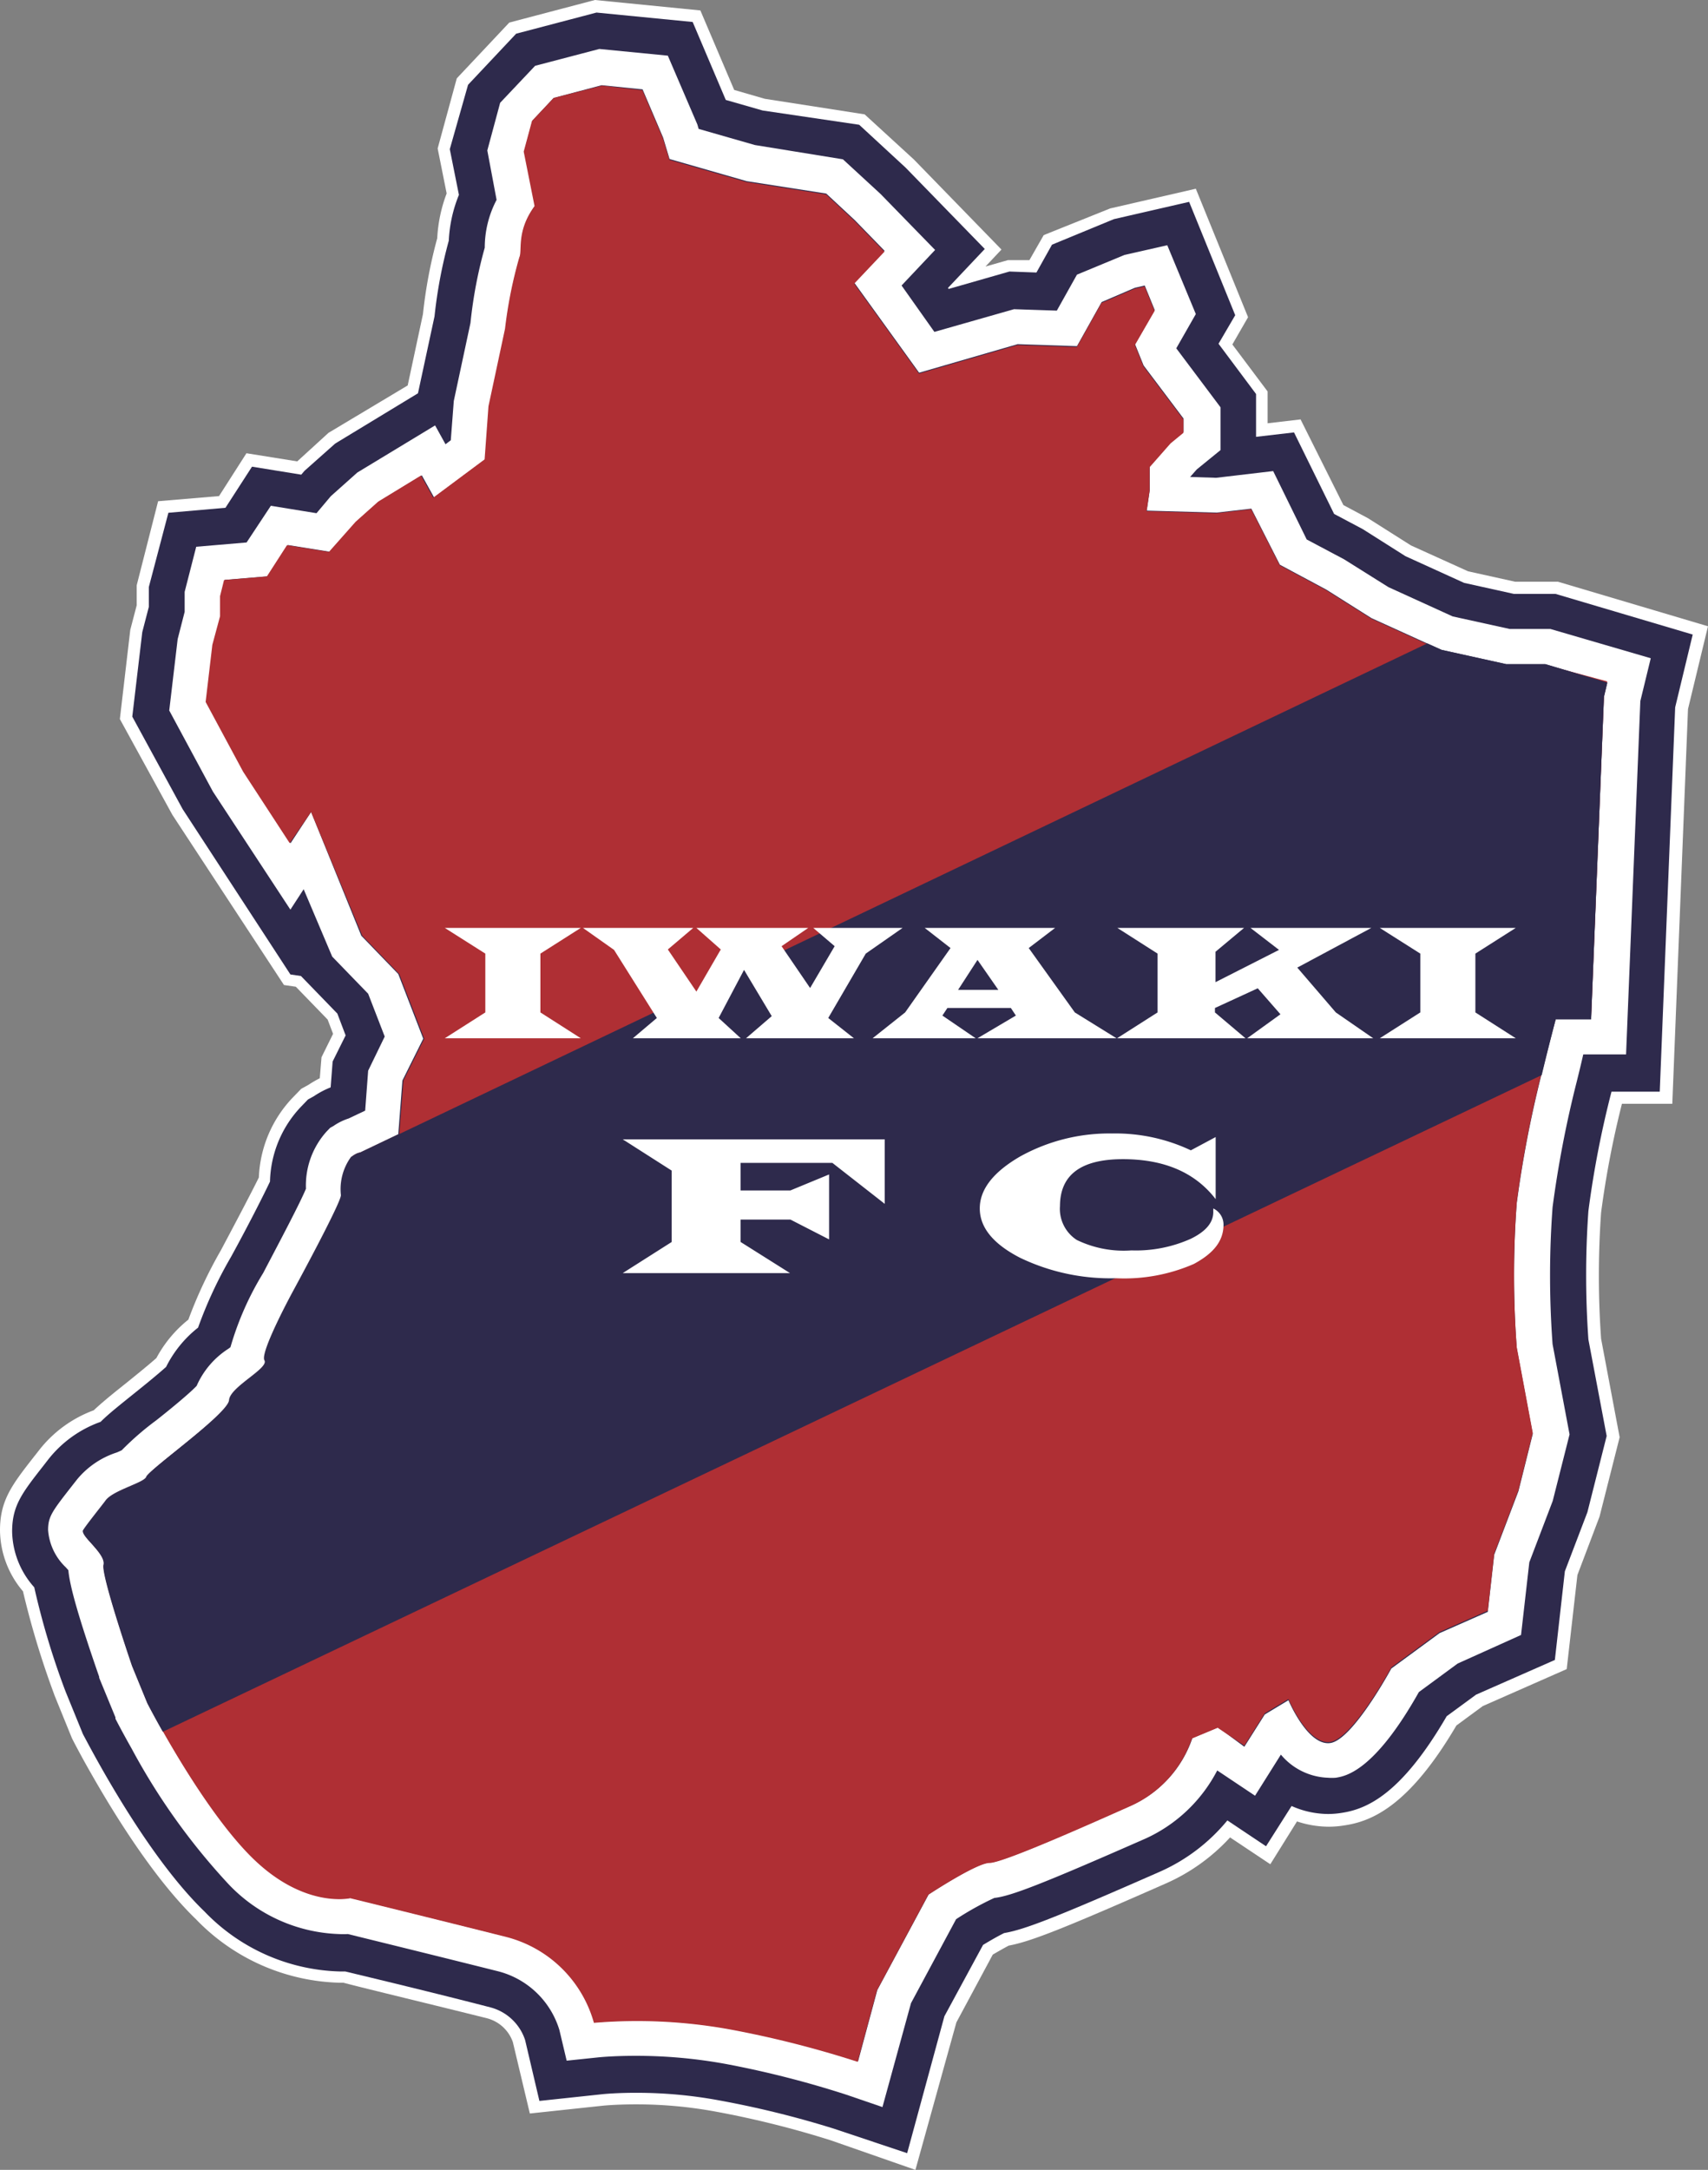 <svg xmlns="http://www.w3.org/2000/svg" viewBox="0 0 280.33 356">
  <rect x="0" y="0" width="280.33" height="356" fill="#808080" stroke="none"/>
  <path fill="#fff" d="M1.908 601.723a156.921 156.921 0 0 0-18.736-4.684 71.598 71.598 0 0 0-13.304-1.218c-3.232 0-5.27.211-5.293.211l-12.062 1.288-2.787-11.71a6.136 6.136 0 0 0-4.239-3.912c-8.806-2.201-19.158-4.684-23.585-5.832h-.609a33.914 33.914 0 0 1-23.561-10.399c-6.652-6.417-13.07-16.605-17.285-24.03-1.733-3.02-2.81-5.152-2.881-5.27l-.21-.42-2.858-7.027-.14-.398a141.627 141.627 0 0 1-5.036-16.676 15.645 15.645 0 0 1-3.771-10c0-4.943 1.99-7.496 5.598-12.11l.702-.89a20.236 20.236 0 0 1 9.088-6.698c1.311-1.241 2.974-2.6 5.246-4.403 1.124-.914 3.56-2.858 5.035-4.17a20.353 20.353 0 0 1 5.247-6.3 75.322 75.322 0 0 1 5.34-11.382c2.342-4.403 4.965-9.368 6.23-11.945a20.095 20.095 0 0 1 5.55-13.092l1.406-1.452 1.194-.656a18.151 18.151 0 0 1 1.85-1.077l.282-3.443 1.897-3.841-.89-2.342-5.223-5.387-1.944-.281-18.315-27.918-8.62-15.716 1.71-14.638 1.054-4.028v-3.28l3.514-13.794 10-.843 4.497-7.027 8.338 1.335 5.13-4.684 12.998-7.776 2.506-11.71a78.671 78.671 0 0 1 2.342-12.437 24.17 24.17 0 0 1 1.546-7.354l-1.476-7.378 3.139-11.5 8.619-9.157 14.052-3.7 17.309 1.71 5.55 13.045 5.012 1.452 16.395 2.553 8.08 7.4 14.38 14.78-2.622 2.787 3.7-1.054h3.513l2.343-4.1 10.914-4.379 14.052-3.232 8.573 21.079-2.577 4.473 5.785 7.706v5.223l5.41-.633 7.027 14.053 4.075 2.178 7.026 4.45 9.369 4.24 7.729 1.71h7.026l24.616 7.307-3.28 13.584-2.576 64.759h-8.267a154.883 154.883 0 0 0-3.42 17.847 146.592 146.592 0 0 0 0 20.704l3.045 16.16-3.302 13.023-3.63 9.579-1.757 15.434-13.772 6.066-4.333 3.186c-7.776 13.233-13.912 15.739-18.409 16.394a15.575 15.575 0 0 1-2.53.211 16.535 16.535 0 0 1-5.222-.866l-4.38 7.026-6.605-4.403a31.501 31.501 0 0 1-10.562 7.565c-16.583 7.307-22.11 9.509-25.764 10.188-.585.304-1.499.82-2.623 1.475l-5.972 11.125-6.722 24.194z" class="cls-2" style="isolation:isolate" transform="translate(134.449 -250.571)"/>
  <path fill="#2e2a4c" d="M2.54 599.85a158.959 158.959 0 0 0-18.97-4.685 74.151 74.151 0 0 0-13.678-1.24c-3.209 0-5.317.21-5.504.233l-10.305 1.101-2.343-9.977a8.174 8.174 0 0 0-5.667-5.364c-9.018-2.342-19.604-4.871-23.866-5.902h-.914a31.946 31.946 0 0 1-22.18-9.837c-6.487-6.253-12.788-16.277-16.933-23.585-1.71-3.021-2.764-5.059-2.787-5.082l-.234-.445-2.81-6.886-.118-.304a126.474 126.474 0 0 1-5.059-16.887 14.053 14.053 0 0 1-3.63-9.134c0-4.263 1.616-6.324 5.176-10.867l.726-.937a19.041 19.041 0 0 1 8.619-6.207c1.265-1.265 2.95-2.6 5.363-4.544 1.171-.936 3.912-3.138 5.387-4.473a18.971 18.971 0 0 1 5.246-6.44 69.63 69.63 0 0 1 5.387-11.57c2.577-4.685 5.247-9.908 6.418-12.39a18.432 18.432 0 0 1 5.035-12.226l1.195-1.242 1.007-.562a14.287 14.287 0 0 1 2.717-1.428l.327-4.24 2.132-4.286-1.359-3.583-5.972-6.16-1.733-.257-17.683-27.122-8.268-15.177 1.64-13.865 1.077-4.146v-3.255l3.209-12.18 9.368-.819 4.357-6.745 8.08 1.311.539-.632 5.035-4.473 13.584-8.245 2.717-12.624a77.64 77.64 0 0 1 2.342-12.413 22.601 22.601 0 0 1 1.663-7.518l-1.499-7.495 2.998-10.562 7.893-8.385 13.186-3.467 15.786 1.546 5.433 12.788 6.043 1.733 15.856 2.342 7.612 7.027 12.999 13.35-6.043 6.394.117.164 9.978-2.858 4.426.164 2.553-4.567 10.165-4.192 12.343-2.834 7.565 18.596-2.74 4.684 6.16 8.245v7.026l6.23-.726 6.58 13.373 4.685 2.483 7.026 4.45 9.626 4.38 8.15 1.803h6.84l22.53 6.675-2.88 11.945-2.53 63.05h-7.916a160.903 160.903 0 0 0-3.794 19.58 149.895 149.895 0 0 0 0 21.078l2.998 15.833-3.162 12.507-3.7 9.696-1.64 14.544-12.929 5.692-4.824 3.536c-7.448 12.812-13.093 15.224-17.215 15.856a14.498 14.498 0 0 1-2.225.188 14.92 14.92 0 0 1-6.02-1.312l-4.191 6.605-6.348-4.24a30.12 30.12 0 0 1-11.007 8.385c-17.262 7.589-22.297 9.533-25.623 10.095-.68.328-1.92 1.007-3.466 1.944l-6.347 11.71-6.113 22.461z" class="cls-3" style="isolation:isolate" transform="translate(134.449 -250.571)"/>
  <path fill="#fff" d="M120.02 353.765h-6.674l-9.369-2.061-10.54-4.802-7.283-4.567-6.136-3.255-5.504-11.22-9.369 1.102-4.262-.14 1.1-1.242 3.888-3.162v-7.026l-7.26-9.673 3.208-5.621-4.684-11.29-7.026 1.593-7.8 3.233-3.302 5.902-7.026-.235-13.069 3.724-5.387-7.611 5.504-5.832-8.947-9.181-6.183-5.692-14.45-2.342-9.229-2.646-.21-.726-4.848-11.29-11.243-1.1-10.54 2.764-5.737 6.066-2.108 7.822 1.522 8.104a16.863 16.863 0 0 0-1.944 7.846 73.238 73.238 0 0 0-2.342 12.343l-2.74 12.811-.492 6.441-.866.656-1.71-3.092-12.765 7.73-4.356 3.887-2.342 2.787-7.495-1.218-3.981 6.02-8.268.702-1.897 7.401v3.28l-1.148 4.472-1.382 11.711 7.167 13.303 12.718 19.37 2.178-3.35 4.684 11.055 5.902 6.09 2.717 7.026-2.717 5.597-.492 6.558-2.716 1.288a9.368 9.368 0 0 0-2.506 1.242l-.516.28-.609.633a13.21 13.21 0 0 0-3.372 9.369c-.96 2.342-4.286 8.618-7.027 13.841a49.301 49.301 0 0 0-5.363 12.156l-.304.234a13.842 13.842 0 0 0-5.247 6.113c-1.288 1.358-4.684 4.122-6.651 5.668a47.193 47.193 0 0 0-5.645 4.895l-.773.351a14.053 14.053 0 0 0-6.51 4.38l-.867 1.1c-3.256 4.17-3.935 5.036-3.935 7.261a9.368 9.368 0 0 0 2.904 6.113l.422.469c.21 2.342 1.335 6.768 5.059 17.495v.164l2.67 6.488v.234s1.03 2.014 2.646 4.871a106.683 106.683 0 0 0 15.903 22.25 26.161 26.161 0 0 0 18.105 8.198 14.31 14.31 0 0 0 1.499 0c3.513.866 15.06 3.7 24.756 6.136a14.193 14.193 0 0 1 9.954 9.603l1.194 5.035 5.153-.538s2.342-.258 6.16-.258a81.693 81.693 0 0 1 14.801 1.335 161.137 161.137 0 0 1 19.768 5.036l5.949 2.037 4.684-17.05 7.401-13.772a48.973 48.973 0 0 1 6.277-3.49c2.623-.28 7.518-2.131 24.873-9.766a24.85 24.85 0 0 0 11.71-11.149l6.207 4.146 4.24-6.745a10.54 10.54 0 0 0 7.705 3.794 8.432 8.432 0 0 0 1.311 0c1.57-.258 6.277-.984 13.632-14.053l6.37-4.684 10.399-4.684 1.358-11.922 3.841-10.07 2.764-10.915-2.787-14.802a152.588 152.588 0 0 1 0-22.484 178.468 178.468 0 0 1 3.911-20.376c.422-1.687.797-3.233 1.125-4.685h7.026l2.342-57.967 1.71-7.026zm8.784 11.125-2.108 52.908h-5.809s-1.03 3.864-2.342 9.087a186.314 186.314 0 0 0-4.052 21.08 160.27 160.27 0 0 0 0 23.818l2.624 14.053-2.343 9.368-3.981 10.446-1.054 9.369-7.916 3.49-7.917 5.808s-6.323 11.71-10.024 12.225c-3.7.516-6.862-7.026-6.862-7.026l-3.888 2.342-3.35 5.293-4.309-3.185-4.216 1.757a18.737 18.737 0 0 1-10.024 11.054c-7.916 3.467-21.079 9.369-23.21 9.369-2.131 0-10.048 5.223-10.048 5.223L9.544 577.06l-3.162 11.71a168.046 168.046 0 0 0-20.587-5.246 85.042 85.042 0 0 0-22.695-1.148 20.142 20.142 0 0 0-14.24-14.052c-11.71-2.904-25.763-6.394-25.763-6.394s-7.402 1.733-15.833-6.394c-5.691-5.48-11.71-15.177-14.872-20.915-1.593-2.787-2.553-4.684-2.553-4.684l-2.506-6.113s-5.153-14.826-4.685-16.582c.469-1.757-3.513-4.193-3.513-5.504 0-.281 3.373-4.474 3.7-4.942 1.172-1.733 6.418-2.951 6.723-3.958.304-1.007 13.443-10.376 13.584-12.554.14-2.178 6.581-5.223 5.808-6.534-.773-1.312 4.684-11.336 4.684-11.336s7.87-14.45 7.87-15.763a8.97 8.97 0 0 1 1.663-6.276l.187-.117a3.209 3.209 0 0 1 1.335-.633l6.23-2.974.68-8.807 3.419-6.862-4.099-10.61-6.066-6.277-8.244-20.306-3.373 5.13-7.635-11.71-6.16-11.454 1.101-9.368 1.265-4.684v-3.35l.656-2.646 7.026-.586 3.302-5.129 6.886 1.1 4.38-4.941 3.7-3.302 7.027-4.286 2.014 3.63 8.431-6.277.633-8.713 2.67-12.764a73.261 73.261 0 0 1 2.342-11.71c.539-1.125-.539-4.24 2.506-8.409l-1.78-8.947 1.358-5.035 3.467-3.7 7.87-2.085 6.721.679 3.373 7.916 1.054 3.513 12.647 3.63 13.069 2.038 4.684 4.357 4.895 5.035-4.965 5.247 10.633 14.755 16.16-4.684 9.744.327 4.052-7.237 5.457-2.342 1.616-.374 1.64 4.028-3.233 5.598 1.405 3.49 6.558 8.712v2.202l-2.108 1.733-3.443 3.911v3.935l-.491 3.326 11.452.327 5.715-.655 4.684 9.204 7.612 4.075 7.425 4.685 9.18 4.169 2.343 1.053 10.61 2.343h6.417l10.165 3.02c-.352 1.476-.562 2.32-.562 2.32z" class="cls-2" style="isolation:isolate" transform="translate(134.449 -250.571)"/>
  <path fill="#af2f34" d="M119.178 359.643h-6.418l-10.61-2.342-2.342-1.054-9.18-4.169-7.425-4.684-7.612-4.075-4.684-9.205-5.715.656-11.453-.328.492-3.326v-3.887l3.443-3.912 2.108-1.733v-2.202l-6.558-8.712-1.405-3.49 3.232-5.598-1.64-4.028-1.616.375-5.457 2.342-4.052 7.237-9.743-.328-16.16 4.684L5.749 297.11l4.966-5.246-4.895-5.036-4.685-4.356-13.068-2.038-12.648-3.63-1.054-3.513-3.372-7.916-6.629-.75-7.94 2.014-3.56 3.771-1.358 5.036 1.78 8.946c-3.044 4.17-1.967 7.284-2.506 8.409a73.261 73.261 0 0 0-2.342 11.71l-2.717 12.718-.632 8.712-8.432 6.277-2.014-3.63-7.026 4.286-3.7 3.302-4.38 4.942-6.886-1.1-3.303 5.129-7.026.585-.656 2.647v3.302l-1.264 4.684-1.101 9.369 6.16 11.453 7.635 11.71 3.513-5.106 8.408 20.306 6.066 6.277 4.099 10.61-3.42 6.862-.679 8.807-6.23 2.974a3.209 3.209 0 0 0-1.335.633l-.187.117a8.97 8.97 0 0 0-1.663 6.276c0 1.312-7.87 15.763-7.87 15.763s-5.504 10.024-4.684 11.336c.82 1.311-5.691 4.356-5.808 6.534-.117 2.178-13.186 11.242-13.584 12.554-.399 1.311-5.551 2.225-6.722 3.958-.328.468-3.7 4.684-3.7 4.942 0 1.311 3.676 3.84 3.278 5.574-.398 1.733 4.684 16.582 4.684 16.582l2.506 6.113s.96 1.874 2.553 4.684c3.256 5.738 9.181 15.435 14.873 20.915 8.431 8.127 15.832 6.394 15.832 6.394s14.24 3.49 25.763 6.394a20.142 20.142 0 0 1 14.24 14.053 85.042 85.042 0 0 1 22.695 1.147 168.046 168.046 0 0 1 20.588 5.247l3.161-11.71 8.432-15.693s7.916-5.223 10.048-5.223c2.13 0 15.294-5.832 23.21-9.368a18.737 18.737 0 0 0 10.024-11.055l4.216-1.757 4.38 2.928 3.349-5.293 3.888-2.342s3.162 7.565 6.862 7.026c3.7-.539 10.024-12.226 10.024-12.226l7.917-5.808 7.916-3.49 1.054-9.368 3.981-10.446 2.343-9.368-2.624-14.053a160.27 160.27 0 0 1 0-23.82 186.314 186.314 0 0 1 4.052-21.078c1.242-5.223 2.342-9.088 2.342-9.088h5.809l2.108-52.908s.21-.843.538-2.342z" class="cls-4" style="isolation:isolate" transform="translate(134.449 -250.571)"/>
  <path fill="#2e2a4c" d="M120.887 417.798h5.809l2.108-52.908s.21-.844.538-2.343l-10.164-3.02h-6.418l-10.61-2.343-2.342-1.054-168.772 80.522-6.23 2.974-.656.211-.866.539a8.97 8.97 0 0 0-1.663 6.276c0 1.312-7.87 15.763-7.87 15.763s-5.503 10.024-4.684 11.336c.82 1.311-5.691 4.356-5.808 6.534-.117 2.178-13.186 11.242-13.584 12.554-.398 1.311-5.551 2.225-6.722 3.958-.328.468-3.7 4.684-3.7 4.942 0 1.311 3.676 3.84 3.278 5.574-.398 1.733 4.684 16.582 4.684 16.582l2.507 6.113s.96 1.874 2.552 4.684l226.318-107.737c1.265-5.293 2.295-9.157 2.295-9.157z" class="cls-3" style="isolation:isolate" transform="translate(134.449 -250.571)"/>
  <path fill="#fff" d="M-61.446 402.808h22.32l-6.627 4.216v9.65l6.628 4.239h-22.32l6.651-4.24v-9.649zM13.69 402.808l-6.043 4.216-6.16 10.563 4.216 3.326h-17.707l4.216-3.63-4.544-7.589-4.169 7.893 3.63 3.326h-17.706l3.935-3.326-7.026-11.172-5.106-3.607h18.104l-4.168 3.537 4.684 6.91 4.005-6.91-4.005-3.537h18.362l-4.38 2.998 4.684 6.863 4.029-6.863-3.513-2.998zM38.726 402.808l-4.333 3.303 7.565 10.563 6.84 4.239H25.984l6.3-3.724-.82-1.242H21.044l-.82 1.242 5.458 3.724H8.77l5.34-4.24 7.448-10.562-4.24-3.303zm-12.74 5.247-3.186 4.918h6.605zM90.627 402.808l-12.155 6.511 6.323 7.355 6.137 4.239H70.25l5.457-3.935-3.724-4.263-7.026 3.232v.727l5.012 4.239H48.89l6.652-4.24v-9.649l-6.605-4.216h20.798l-4.684 3.912v4.988l10.422-5.293-4.684-3.607zM92.01 402.808h22.32l-6.629 4.216v9.65l6.628 4.239H92.01l6.652-4.24v-9.649zM-32.24 437.495h43.002v10.586l-8.596-6.722h-15.06v4.52h8.174l6.347-2.623v10.657l-6.347-3.256h-8.174v3.678l8.104 5.105h-27.45l8.034-5.105v-11.71zM65.075 437.12v10.188q-5.059-6.581-15.294-6.558-10.235.024-10.258 7.682a6.066 6.066 0 0 0 2.763 5.575 17.66 17.66 0 0 0 8.97 1.71 22.04 22.04 0 0 0 9.72-1.898c2.6-1.264 3.841-2.81 3.7-4.684a.796.796 0 0 0 0-.304 2.928 2.928 0 0 1 1.687 2.67c0 2.67-1.616 4.684-4.871 6.44a28.574 28.574 0 0 1-12.812 2.343 34.218 34.218 0 0 1-15.739-3.373q-6.581-3.396-6.581-8.08 0-4.685 6.628-8.526a30.166 30.166 0 0 1 15.083-3.77A28.972 28.972 0 0 1 61 439.298z" class="cls-2" style="isolation:isolate" transform="translate(134.449 -250.571)"/>
</svg>